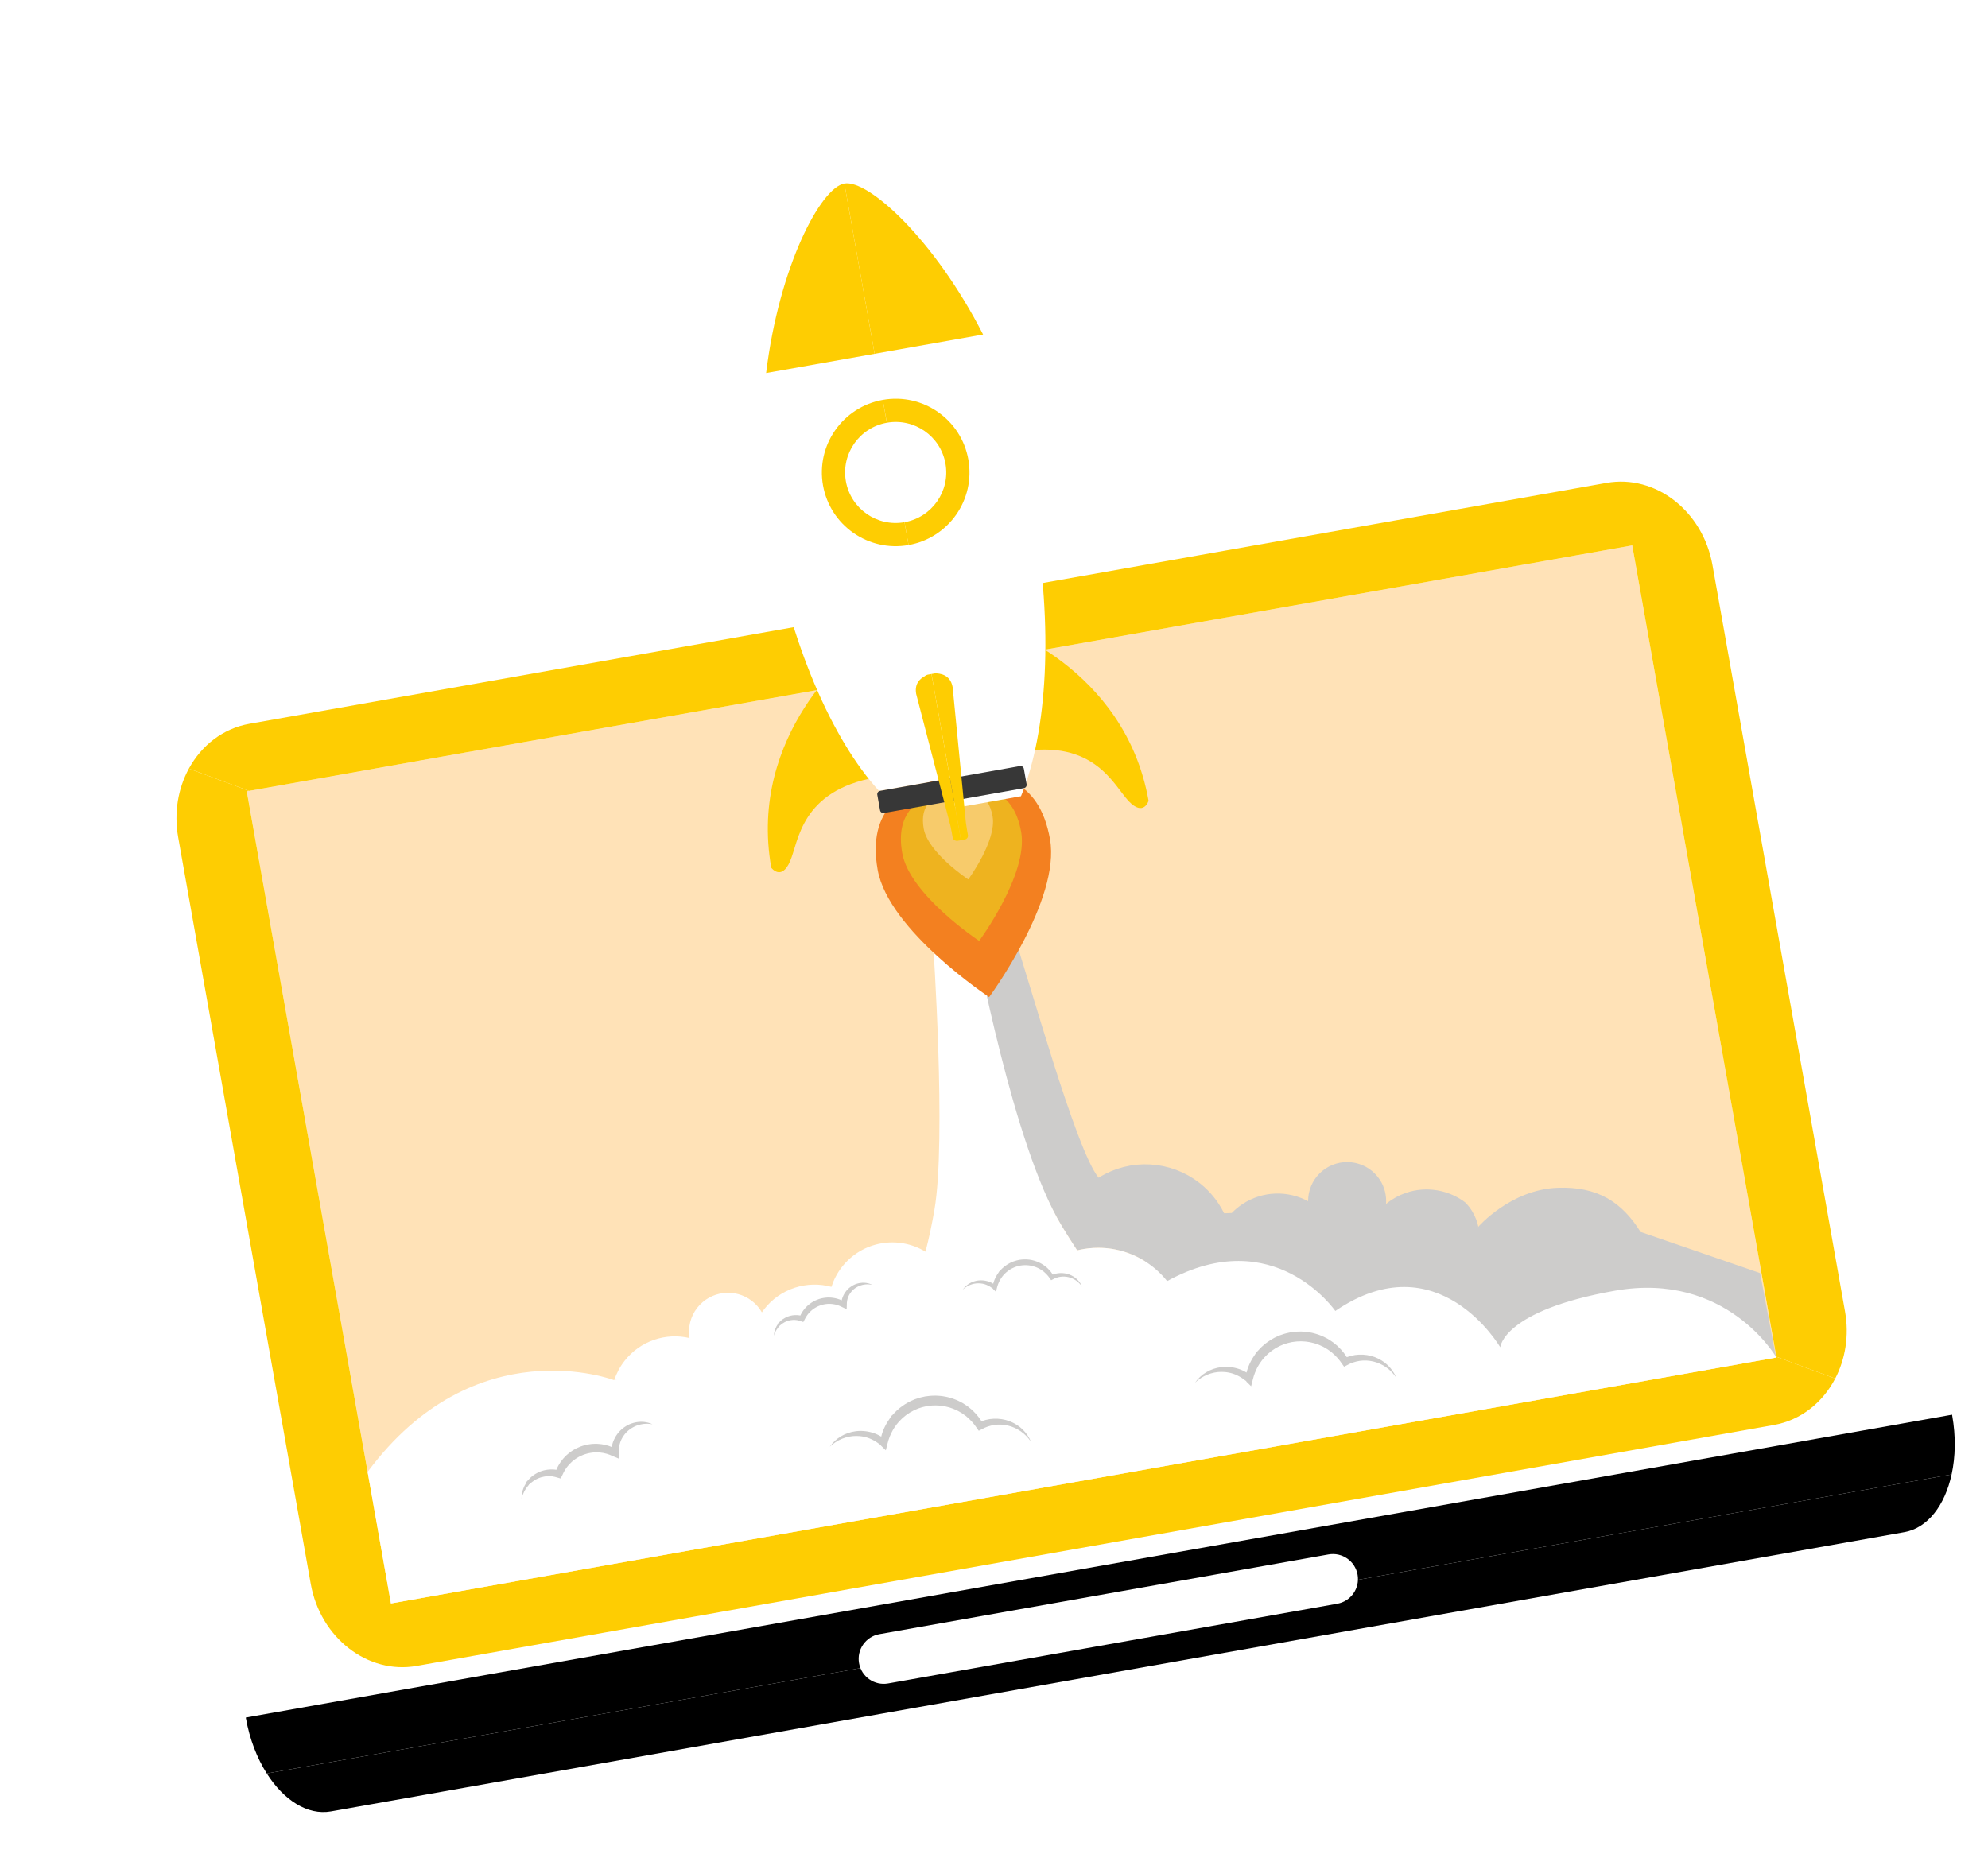 <svg width="260" height="242" viewBox="0 0 260 242" fill="none" xmlns="http://www.w3.org/2000/svg">
<g clip-path="url(#clip0)" filter="url(#filter0_d)">
<path d="M255.316 181.145C255.311 181.118 255.303 181.089 255.298 181.062L32.147 220.681C32.151 220.708 32.156 220.737 32.161 220.765C32.651 223.524 33.622 226.002 34.889 227.998L255.243 188.875C255.747 186.565 255.806 183.905 255.316 181.145Z" fill="black"/>
<path d="M34.889 227.998C37.106 231.489 40.231 233.504 43.283 232.962L249.067 196.427C252.118 195.885 254.362 192.917 255.243 188.875L34.889 227.998Z" fill="black"/>
<path d="M32.27 99.516L39.159 138.321L44.286 167.2L51.131 205.751L232.334 173.58L228.302 150.865L225.69 136.154L213.473 67.344L32.27 99.516Z" fill="#FFE2B7"/>
<path d="M112.35 213.57C112.666 215.351 114.367 216.535 116.15 216.219L174.893 205.789C176.678 205.472 177.867 203.775 177.551 201.994C177.235 200.214 175.533 199.026 173.748 199.343L115.005 209.772C113.223 210.089 112.034 211.791 112.35 213.57Z" fill="white"/>
<path d="M118.884 79.725C119.2 81.506 120.901 82.693 122.687 82.376C124.466 82.06 125.656 80.359 125.34 78.579C125.024 76.799 123.322 75.612 121.542 75.928C119.757 76.246 118.568 77.945 118.884 79.725Z" fill="#BEBBBB"/>
<path d="M213.473 67.345L232.316 173.478L240.018 176.332C241.338 173.796 241.861 170.723 241.301 167.567L223.962 69.904C222.707 62.839 216.509 58.035 210.117 59.17L32.609 90.685C29.154 91.298 26.351 93.52 24.701 96.547L32.571 99.463L213.473 67.345Z" fill="#fecd02"/>
<path d="M232.316 173.478L232.334 173.58L51.131 205.751L32.27 99.516L32.57 99.463L24.701 96.547C23.296 99.123 22.726 102.282 23.303 105.531L40.642 203.194C41.896 210.254 48.094 215.061 54.489 213.926L231.997 182.41C235.531 181.783 238.384 179.469 240.017 176.333L232.316 173.478Z" fill="#fecd02"/>
<path d="M187.547 155.145L193.338 156.485C193.338 156.485 197.577 151.59 203.758 151.38C208.847 151.207 212.069 153.158 214.555 157.152L230.195 162.542L232.268 173.528L161.815 183.67L141.809 172.73L150.497 159.948L187.547 155.145Z" fill="#CDCCCB"/>
<path d="M138.829 156.325C139.477 157.398 140.159 158.483 140.876 159.569L140.884 159.567C141.021 159.534 141.16 159.502 141.299 159.473C141.455 159.44 141.612 159.409 141.77 159.383C141.971 159.35 142.172 159.323 142.371 159.301C142.438 159.294 142.504 159.29 142.571 159.284C142.705 159.271 142.837 159.258 142.97 159.251C143.05 159.246 143.129 159.246 143.21 159.242C143.328 159.238 143.446 159.232 143.565 159.232C143.649 159.231 143.734 159.234 143.819 159.235C143.931 159.236 144.043 159.238 144.154 159.243C144.242 159.247 144.328 159.254 144.416 159.259C144.523 159.267 144.631 159.274 144.738 159.284C144.826 159.292 144.914 159.303 145.002 159.314C145.107 159.327 145.211 159.339 145.315 159.354C145.403 159.368 145.491 159.383 145.58 159.399C145.681 159.416 145.783 159.433 145.884 159.454C145.972 159.471 146.06 159.491 146.149 159.511C146.247 159.533 146.346 159.556 146.444 159.581C146.532 159.603 146.62 159.626 146.708 159.651C146.804 159.678 146.9 159.705 146.996 159.735C147.082 159.762 147.169 159.79 147.255 159.819C147.35 159.85 147.443 159.883 147.537 159.917C147.623 159.947 147.707 159.979 147.791 160.012C147.885 160.048 147.977 160.086 148.069 160.125C148.152 160.16 148.234 160.195 148.316 160.231C148.408 160.272 148.499 160.315 148.589 160.358C148.669 160.396 148.749 160.435 148.828 160.475C148.919 160.521 149.008 160.568 149.097 160.617C149.174 160.658 149.25 160.699 149.325 160.743C149.416 160.794 149.505 160.848 149.594 160.902C149.666 160.946 149.738 160.989 149.809 161.034C149.9 161.092 149.989 161.153 150.079 161.214C150.145 161.259 150.211 161.302 150.276 161.348C150.37 161.415 150.461 161.484 150.553 161.553C150.6 161.588 150.648 161.621 150.694 161.657C150.706 161.667 150.718 161.677 150.731 161.686C150.799 161.741 150.866 161.797 150.933 161.852C151.005 161.91 151.076 161.969 151.147 162.029C151.211 162.085 151.274 162.143 151.338 162.2C151.408 162.263 151.479 162.326 151.547 162.392C151.609 162.45 151.668 162.509 151.729 162.569C151.796 162.636 151.864 162.703 151.93 162.772C151.988 162.833 152.045 162.895 152.102 162.957C152.167 163.028 152.232 163.099 152.296 163.171C152.35 163.235 152.404 163.299 152.458 163.363C152.521 163.437 152.582 163.512 152.642 163.588C152.671 163.624 152.698 163.66 152.726 163.696L193.338 156.486C193.338 156.486 193.056 154.707 191.63 153.299C191.574 153.258 191.512 153.211 191.468 153.18C191.428 153.152 191.393 153.124 191.353 153.096C191.239 153.016 191.125 152.942 191.007 152.869C190.992 152.859 190.978 152.849 190.962 152.839C190.827 152.756 190.69 152.677 190.551 152.602C190.523 152.587 190.493 152.574 190.465 152.558C190.356 152.501 190.245 152.445 190.134 152.393C190.084 152.369 190.034 152.348 189.983 152.326C189.892 152.286 189.8 152.245 189.708 152.207C189.649 152.184 189.59 152.162 189.53 152.14C189.444 152.107 189.359 152.075 189.272 152.046C189.208 152.025 189.144 152.005 189.08 151.984C188.997 151.958 188.912 151.933 188.828 151.909C188.762 151.891 188.694 151.874 188.627 151.857C188.545 151.836 188.462 151.816 188.378 151.797C188.309 151.782 188.24 151.768 188.17 151.754C188.088 151.738 188.005 151.723 187.922 151.709C187.851 151.698 187.781 151.687 187.71 151.677C187.627 151.666 187.545 151.657 187.461 151.648C187.39 151.64 187.319 151.632 187.247 151.627C187.163 151.62 187.078 151.615 186.994 151.611C186.901 151.612 186.813 151.609 186.729 151.601C186.659 151.6 186.59 151.6 186.52 151.6C186.452 151.601 186.385 151.6 186.317 151.602C186.223 151.605 186.128 151.611 186.034 151.618C185.973 151.621 185.912 151.623 185.851 151.629C185.73 151.639 185.61 151.654 185.489 151.67C185.455 151.674 185.42 151.677 185.386 151.681C185.232 151.704 185.079 151.73 184.926 151.761C184.76 151.794 184.595 151.832 184.43 151.876C183.583 152.102 182.758 152.465 181.984 152.973C181.734 153.138 181.497 153.314 181.27 153.5C181.353 152.413 181.095 151.291 180.448 150.31C180.359 150.175 180.263 150.046 180.164 149.922C180.133 149.884 180.1 149.848 180.068 149.81C179.996 149.726 179.923 149.644 179.847 149.566C179.808 149.526 179.77 149.487 179.73 149.449C179.655 149.376 179.577 149.306 179.497 149.238C179.457 149.204 179.418 149.17 179.378 149.137C179.278 149.057 179.176 148.982 179.072 148.911C179.051 148.897 179.032 148.881 179.011 148.866C178.885 148.783 178.757 148.708 178.626 148.637C178.585 148.615 178.544 148.595 178.503 148.575C178.409 148.527 178.315 148.482 178.218 148.44C178.168 148.419 178.118 148.398 178.068 148.378C177.974 148.341 177.879 148.307 177.784 148.276C177.736 148.26 177.687 148.243 177.639 148.229C177.517 148.193 177.392 148.161 177.268 148.134C177.247 148.13 177.227 148.123 177.206 148.119C177.061 148.09 176.915 148.068 176.768 148.051C176.722 148.046 176.676 148.043 176.631 148.039C176.526 148.03 176.421 148.023 176.316 148.02C176.263 148.019 176.211 148.018 176.158 148.019C176.054 148.019 175.95 148.023 175.847 148.03C175.799 148.033 175.751 148.035 175.703 148.039C175.563 148.053 175.423 148.071 175.284 148.096C175.274 148.098 175.264 148.098 175.254 148.1C175.105 148.128 174.958 148.164 174.811 148.205C174.766 148.217 174.722 148.232 174.678 148.246C174.574 148.278 174.471 148.313 174.368 148.352C174.318 148.371 174.269 148.391 174.219 148.412C174.119 148.454 174.019 148.5 173.92 148.549C173.876 148.571 173.832 148.592 173.789 148.615C173.649 148.689 173.512 148.769 173.376 148.857C173.363 148.866 173.351 148.876 173.338 148.884C173.241 148.949 173.147 149.017 173.056 149.088C173.025 149.112 172.995 149.137 172.964 149.162C172.894 149.219 172.825 149.278 172.758 149.339C172.729 149.365 172.698 149.392 172.669 149.419C172.598 149.487 172.529 149.556 172.463 149.626C172.444 149.647 172.423 149.667 172.404 149.688C172.321 149.779 172.243 149.872 172.167 149.967C172.147 149.994 172.127 150.021 172.107 150.049C172.051 150.123 171.996 150.199 171.944 150.277C171.921 150.311 171.9 150.346 171.877 150.38C171.828 150.457 171.783 150.535 171.737 150.613C171.721 150.644 171.703 150.673 171.687 150.704C171.628 150.813 171.573 150.924 171.523 151.036C171.518 151.048 171.513 151.059 171.509 151.07C171.464 151.172 171.424 151.276 171.385 151.38C171.373 151.414 171.363 151.448 171.351 151.482C171.322 151.569 171.294 151.656 171.27 151.745C171.26 151.778 171.251 151.812 171.242 151.845C171.213 151.962 171.186 152.08 171.163 152.199C171.163 152.2 171.163 152.202 171.162 152.203C171.14 152.326 171.123 152.45 171.109 152.575C171.106 152.605 171.104 152.636 171.101 152.666C171.093 152.762 171.087 152.858 171.084 152.953C171.082 153.016 171.079 153.079 171.079 153.142C168.46 151.727 165.166 151.759 162.505 153.511C161.983 153.855 161.514 154.248 161.096 154.679L160.096 154.719C159.887 154.295 159.652 153.877 159.384 153.472C159.284 153.321 159.181 153.173 159.076 153.028C159.043 152.983 159.009 152.94 158.976 152.895C158.901 152.796 158.826 152.697 158.749 152.601C158.709 152.552 158.669 152.503 158.628 152.455C158.553 152.363 158.477 152.274 158.398 152.186C158.358 152.14 158.318 152.094 158.277 152.049C158.19 151.954 158.102 151.862 158.014 151.771C157.98 151.737 157.948 151.702 157.914 151.668C157.79 151.544 157.664 151.422 157.535 151.305C157.524 151.295 157.514 151.287 157.503 151.277C157.385 151.17 157.265 151.067 157.144 150.965C157.102 150.931 157.06 150.898 157.019 150.864C156.939 150.8 156.859 150.737 156.777 150.675C156.576 150.52 156.37 150.372 156.16 150.232C156.121 150.206 156.08 150.182 156.04 150.156C155.85 150.033 155.656 149.915 155.459 149.804C155.419 149.782 155.379 149.757 155.338 149.735C155.119 149.614 154.895 149.502 154.669 149.397C154.617 149.372 154.563 149.349 154.51 149.325C154.287 149.225 154.062 149.13 153.834 149.044C153.821 149.039 153.808 149.033 153.795 149.029C153.557 148.941 153.315 148.863 153.072 148.791C153.017 148.775 152.961 148.758 152.905 148.743C152.664 148.675 152.42 148.613 152.175 148.562C152.14 148.554 152.105 148.548 152.071 148.541C151.845 148.495 151.619 148.457 151.39 148.425C151.341 148.418 151.293 148.41 151.244 148.404C150.995 148.372 150.746 148.349 150.496 148.334C150.444 148.33 150.393 148.329 150.342 148.326C150.106 148.314 149.869 148.309 149.631 148.312C149.605 148.313 149.579 148.312 149.552 148.312C149.298 148.317 149.042 148.333 148.787 148.355C148.731 148.36 148.676 148.365 148.62 148.371C148.364 148.397 148.108 148.43 147.853 148.473C147.835 148.476 147.817 148.481 147.8 148.484C147.557 148.526 147.315 148.578 147.074 148.637C147.023 148.649 146.972 148.661 146.921 148.674C146.672 148.739 146.424 148.811 146.177 148.892C146.133 148.907 146.09 148.923 146.046 148.938C145.821 149.015 145.597 149.1 145.375 149.193C145.338 149.208 145.302 149.222 145.266 149.237C145.025 149.341 144.786 149.454 144.55 149.575C144.498 149.602 144.447 149.629 144.395 149.657C144.155 149.785 143.916 149.918 143.683 150.065C140.688 146.432 134.672 124.366 132.248 117.212L126.201 119.258C126.6 120.535 132.463 145.776 138.829 156.325Z" fill="#CDCCCB"/>
<path d="M152.642 163.587C152.582 163.511 152.52 163.436 152.458 163.361C152.404 163.297 152.35 163.233 152.295 163.17C152.232 163.098 152.167 163.027 152.102 162.956C152.045 162.894 151.988 162.831 151.929 162.771C151.864 162.702 151.796 162.635 151.728 162.568C151.668 162.508 151.609 162.449 151.547 162.391C151.478 162.325 151.408 162.263 151.338 162.199C151.274 162.142 151.211 162.084 151.146 162.028C151.076 161.968 151.005 161.909 150.933 161.851C150.865 161.796 150.798 161.739 150.73 161.685C150.671 161.64 150.612 161.596 150.553 161.551C150.461 161.483 150.369 161.414 150.276 161.347C150.211 161.301 150.145 161.257 150.078 161.213C149.988 161.152 149.9 161.091 149.808 161.033C149.737 160.988 149.666 160.944 149.594 160.901C149.505 160.847 149.416 160.793 149.325 160.742C149.25 160.699 149.174 160.658 149.097 160.616C149.008 160.567 148.918 160.52 148.828 160.473C148.749 160.433 148.669 160.395 148.589 160.357C148.499 160.313 148.408 160.271 148.316 160.23C148.234 160.193 148.152 160.158 148.069 160.124C147.977 160.085 147.885 160.048 147.791 160.011C147.707 159.979 147.622 159.947 147.537 159.916C147.443 159.882 147.35 159.849 147.255 159.818C147.168 159.789 147.082 159.761 146.995 159.734C146.9 159.705 146.804 159.677 146.707 159.65C146.62 159.626 146.532 159.602 146.444 159.58C146.346 159.555 146.247 159.532 146.148 159.51C146.061 159.49 145.972 159.47 145.883 159.453C145.783 159.432 145.681 159.415 145.58 159.397C145.491 159.382 145.403 159.367 145.314 159.353C145.211 159.338 145.106 159.326 145.002 159.313C144.914 159.303 144.826 159.291 144.738 159.282C144.631 159.272 144.523 159.266 144.415 159.258C144.328 159.253 144.241 159.245 144.154 159.242C144.043 159.237 143.93 159.236 143.819 159.234C143.734 159.233 143.649 159.23 143.564 159.231C143.446 159.232 143.328 159.237 143.209 159.241C143.129 159.244 143.05 159.245 142.969 159.249C142.838 159.257 142.704 159.27 142.571 159.283C142.504 159.289 142.438 159.293 142.371 159.3C142.171 159.322 141.971 159.349 141.77 159.382C141.612 159.408 141.454 159.44 141.299 159.471C141.159 159.501 141.021 159.533 140.884 159.566L140.876 159.568C140.159 158.482 139.477 157.398 138.829 156.323C132.463 145.775 127.701 119.419 127.303 118.141L132.877 116.961L122.026 119.258C122.026 119.258 123.799 145.106 122.204 154.297C121.887 156.129 121.504 157.966 121.039 159.74C117.462 157.561 112.738 158.365 110.106 161.748C109.483 162.549 109.03 163.427 108.739 164.339C105.581 163.477 102.074 164.524 99.939 167.267C99.835 167.401 99.737 167.538 99.642 167.676C99.322 167.117 98.89 166.609 98.35 166.189C96.123 164.461 92.915 164.863 91.183 167.088C90.276 168.253 89.96 169.688 90.18 171.038C87.099 170.314 83.739 171.378 81.668 174.039C81.065 174.814 80.62 175.664 80.329 176.547L152.725 163.693C152.698 163.659 152.67 163.623 152.642 163.587Z" fill="white"/>
<path d="M114.086 164.078C113.975 164.063 113.866 164.036 113.757 164.027C113.646 164.021 113.542 164.006 113.432 164.011L113.271 164.013L113.111 164.031C113.005 164.038 112.902 164.066 112.798 164.084C112.695 164.106 112.595 164.141 112.497 164.171C112.4 164.214 112.301 164.243 112.211 164.295C112.119 164.342 112.028 164.389 111.944 164.446C111.855 164.496 111.776 164.562 111.696 164.623C111.615 164.684 111.547 164.759 111.473 164.826C111.409 164.904 111.335 164.972 111.28 165.055C111.221 165.135 111.159 165.212 111.112 165.299C111.087 165.342 111.059 165.382 111.037 165.426L110.974 165.559C110.927 165.646 110.904 165.742 110.868 165.833L110.856 165.867L110.855 165.869C110.857 165.864 110.85 165.884 110.86 165.856L110.859 165.858L110.858 165.863L110.856 165.873L110.85 165.893L110.83 165.973C110.818 166.024 110.796 166.087 110.794 166.127C110.781 166.216 110.764 166.303 110.758 166.402C110.745 166.497 110.753 166.594 110.749 166.689L110.731 167.262L110.186 167.008C110.074 166.955 109.966 166.897 109.853 166.848L109.681 166.783L109.595 166.75L109.574 166.741L109.571 166.74C109.555 166.735 109.593 166.747 109.588 166.745L109.586 166.745L109.58 166.743L109.568 166.74L109.519 166.726L109.321 166.671L109.223 166.644L109.137 166.631C109.023 166.612 108.915 166.585 108.789 166.58L108.608 166.565C108.546 166.562 108.486 166.566 108.425 166.566C108.364 166.568 108.303 166.564 108.243 166.569L108.061 166.587C107.939 166.593 107.821 166.625 107.701 166.646C107.581 166.667 107.467 166.712 107.349 166.74C107.234 166.782 107.121 166.825 107.008 166.872C106.901 166.93 106.786 166.974 106.684 167.04C106.58 167.105 106.472 167.162 106.377 167.239L106.229 167.347C106.183 167.386 106.138 167.427 106.092 167.468C105.998 167.546 105.914 167.635 105.831 167.725C105.742 167.81 105.675 167.913 105.597 168.008C105.521 168.104 105.462 168.213 105.391 168.315C105.33 168.421 105.277 168.533 105.218 168.643L105.058 168.939L104.767 168.845C104.683 168.817 104.6 168.782 104.513 168.761C104.428 168.733 104.34 168.718 104.252 168.699C104.162 168.689 104.073 168.672 103.982 168.67C103.891 168.662 103.801 168.667 103.71 168.668C103.619 168.677 103.527 168.681 103.437 168.698C103.346 168.709 103.257 168.732 103.167 168.751C103.079 168.778 102.988 168.8 102.902 168.837C102.814 168.867 102.731 168.91 102.646 168.949C102.565 168.996 102.48 169.038 102.404 169.093C102.322 169.142 102.248 169.201 102.171 169.259C102.133 169.288 102.099 169.322 102.062 169.353L101.99 169.387L101.965 169.379L101.965 169.38C101.968 169.376 101.957 169.39 101.972 169.371L101.971 169.373L101.985 169.39L101.981 169.411L101.96 169.444L101.758 169.675C101.693 169.751 101.65 169.831 101.592 169.911C101.566 169.951 101.535 169.989 101.512 170.033L101.446 170.166C101.407 170.258 101.346 170.343 101.32 170.441L101.219 170.73C101.227 170.629 101.236 170.526 101.247 170.422C101.251 170.316 101.287 170.218 101.31 170.116L101.35 169.962C101.366 169.911 101.391 169.863 101.411 169.813C101.455 169.715 101.494 169.606 101.545 169.516L101.709 169.256L101.73 169.223L101.74 169.207L101.742 169.203L101.723 169.185L101.711 169.157L101.718 169.149L101.789 169.102C101.824 169.061 101.867 169.024 101.904 168.984C101.978 168.905 102.058 168.827 102.141 168.756C102.222 168.681 102.315 168.62 102.404 168.553C102.497 168.494 102.59 168.432 102.69 168.382C102.787 168.325 102.891 168.284 102.994 168.237C103.099 168.2 103.204 168.158 103.314 168.131C103.423 168.099 103.535 168.083 103.646 168.063C103.758 168.05 103.871 168.034 103.986 168.033C104.1 168.025 104.214 168.034 104.328 168.038C104.441 168.051 104.556 168.06 104.668 168.084C104.782 168.101 104.892 168.135 105.004 168.166L104.552 168.368C104.612 168.232 104.668 168.092 104.735 167.958C104.81 167.829 104.875 167.691 104.962 167.569C105.051 167.448 105.13 167.318 105.232 167.207C105.33 167.093 105.427 166.976 105.541 166.876C105.596 166.825 105.65 166.772 105.707 166.722L105.885 166.582C106.001 166.484 106.133 166.408 106.26 166.325C106.387 166.242 106.527 166.183 106.661 166.112C106.799 166.051 106.94 165.996 107.083 165.944C107.228 165.904 107.372 165.852 107.522 165.826C107.671 165.8 107.819 165.765 107.971 165.757L108.198 165.737C108.274 165.733 108.349 165.736 108.425 165.736C108.501 165.738 108.577 165.737 108.653 165.742L108.878 165.767C109.026 165.778 109.184 165.817 109.339 165.85L109.454 165.876L109.552 165.908L109.747 165.972L109.796 165.988L109.838 166.003L109.864 166.014L109.968 166.059L110.175 166.15C110.31 166.215 110.437 166.296 110.567 166.368L110.005 166.688C110.015 166.562 110.017 166.437 110.041 166.314C110.056 166.192 110.087 166.064 110.123 165.936C110.14 165.868 110.16 165.827 110.178 165.771L110.206 165.693L110.225 165.64L110.245 165.597C110.299 165.486 110.343 165.371 110.41 165.266L110.505 165.108C110.538 165.056 110.577 165.008 110.613 164.959C110.682 164.857 110.766 164.767 110.849 164.678C110.931 164.587 111.03 164.513 111.118 164.432C111.217 164.362 111.312 164.286 111.416 164.225C111.52 164.164 111.622 164.102 111.733 164.056C111.788 164.032 111.841 164.004 111.897 163.983L112.067 163.927C112.178 163.886 112.298 163.87 112.411 163.841C112.527 163.826 112.643 163.806 112.76 163.801C112.877 163.798 112.992 163.793 113.108 163.807L113.279 163.824L113.449 163.856C113.561 163.871 113.671 163.915 113.779 163.947C113.885 163.983 113.984 164.034 114.086 164.078Z" fill="#CDCCCB"/>
<path d="M141.528 164.328L141.356 164.096C141.294 164.023 141.229 163.954 141.167 163.884C141.1 163.819 141.029 163.756 140.962 163.692C140.89 163.632 140.814 163.577 140.741 163.521C140.664 163.469 140.583 163.423 140.506 163.373C140.425 163.328 140.342 163.289 140.261 163.247L140.007 163.147L139.746 163.071L139.481 163.021L139.214 162.995C139.125 162.995 139.036 162.993 138.948 162.995C138.86 163.004 138.771 163.009 138.684 163.021C138.598 163.038 138.511 163.052 138.426 163.071C138.342 163.098 138.257 163.118 138.174 163.145L137.931 163.241L137.699 163.359L137.473 163.475L137.313 163.249L137.149 163.018C137.09 162.944 137.028 162.873 136.968 162.801C136.84 162.663 136.709 162.528 136.565 162.408L136.512 162.362L136.511 162.348L136.513 162.338L136.511 162.337C136.516 162.341 136.491 162.332 136.517 162.353L136.499 162.346L136.466 162.325L136.342 162.235C136.26 162.177 136.174 162.109 136.1 162.071L135.87 161.936L135.616 161.818C135.534 161.775 135.443 161.751 135.356 161.719C135.269 161.687 135.182 161.654 135.091 161.635C135.001 161.614 134.912 161.586 134.821 161.57L134.546 161.529C134.454 161.515 134.361 161.516 134.269 161.508C134.176 161.498 134.084 161.501 133.992 161.506C133.806 161.504 133.623 161.536 133.439 161.559C133.259 161.601 133.076 161.634 132.902 161.698L132.77 161.741L132.643 161.796C132.559 161.835 132.47 161.864 132.39 161.911L132.146 162.044C132.067 162.091 131.992 162.147 131.915 162.198C131.836 162.247 131.766 162.308 131.695 162.368C131.626 162.43 131.547 162.481 131.485 162.551L131.289 162.75L131.277 162.763L131.273 162.766L131.272 162.767C131.264 162.775 131.28 162.757 131.278 162.759L131.272 162.766L131.247 162.796L131.198 162.855L131.101 162.972C131.05 163.046 130.995 163.113 130.944 163.19C130.896 163.27 130.839 163.345 130.797 163.429C130.751 163.511 130.705 163.592 130.667 163.678C130.625 163.763 130.589 163.849 130.555 163.937C130.483 164.111 130.432 164.293 130.385 164.476L130.254 164.991L129.898 164.643L129.874 164.619L129.882 164.594L129.896 164.574L129.895 164.573C129.922 164.594 129.902 164.579 129.908 164.583L129.904 164.58L129.875 164.587L129.812 164.55L129.696 164.462C129.657 164.427 129.621 164.408 129.587 164.385L129.482 164.316C129.415 164.266 129.329 164.231 129.253 164.187C129.177 164.141 129.092 164.113 129.011 164.075C128.93 164.037 128.842 164.017 128.757 163.986C128.672 163.958 128.582 163.945 128.494 163.924C128.405 163.905 128.315 163.9 128.225 163.887C128.135 163.878 128.043 163.881 127.952 163.875C127.86 163.876 127.769 163.884 127.676 163.888C127.585 163.899 127.494 163.915 127.402 163.928L127.131 163.997L126.865 164.089L126.608 164.209L126.361 164.354L126.125 164.521L125.904 164.712L126.085 164.479L126.291 164.264C126.365 164.198 126.444 164.137 126.521 164.072C126.603 164.015 126.687 163.96 126.772 163.903C126.86 163.854 126.95 163.806 127.041 163.76L127.325 163.647C127.423 163.618 127.522 163.588 127.622 163.562C127.723 163.543 127.824 163.521 127.927 163.507C128.03 163.498 128.134 163.485 128.238 163.484C128.342 163.488 128.447 163.484 128.551 163.494C128.654 163.508 128.76 163.513 128.863 163.535C128.965 163.559 129.071 163.574 129.171 163.607C129.271 163.642 129.375 163.665 129.471 163.71C129.568 163.756 129.666 163.79 129.762 163.849L129.906 163.932C129.954 163.961 130.004 163.989 130.04 164.017L130.159 164.102L130.218 164.144L130.233 164.155L130.237 164.158L130.253 164.172L130.261 164.178L130.29 164.202L129.804 164.369C129.841 164.154 129.885 163.938 129.953 163.728C129.985 163.623 130.021 163.518 130.066 163.417C130.105 163.314 130.154 163.214 130.202 163.115C130.248 163.014 130.308 162.921 130.362 162.824C130.418 162.727 130.487 162.632 130.551 162.536L130.634 162.406L130.67 162.337L130.694 162.307L130.7 162.299L130.725 162.29L130.744 162.279L130.972 162.036C131.044 161.95 131.135 161.884 131.217 161.809C131.3 161.735 131.384 161.661 131.478 161.599C131.569 161.536 131.658 161.467 131.753 161.408L132.043 161.241C132.14 161.184 132.246 161.147 132.347 161.099L132.501 161.032L132.66 160.979C132.87 160.901 133.089 160.856 133.307 160.808C133.529 160.78 133.751 160.745 133.974 160.748C134.086 160.744 134.197 160.742 134.309 160.753C134.42 160.763 134.532 160.764 134.643 160.783L134.972 160.84C135.082 160.863 135.188 160.897 135.296 160.925C135.404 160.951 135.508 160.992 135.612 161.033C135.715 161.075 135.821 161.109 135.918 161.165L136.215 161.317L136.506 161.505C136.609 161.568 136.679 161.633 136.76 161.697L136.879 161.794L136.909 161.818L136.924 161.831L136.939 161.843L136.941 161.845L136.944 161.849L136.952 161.856L137.011 161.914C137.173 162.064 137.32 162.229 137.455 162.403C137.519 162.492 137.585 162.581 137.646 162.672L137.816 162.954L137.43 162.844L137.721 162.722C137.82 162.689 137.922 162.66 138.022 162.629C138.123 162.605 138.227 162.586 138.329 162.567C138.433 162.554 138.537 162.548 138.641 162.539C138.744 162.536 138.849 162.54 138.952 162.541C139.055 162.549 139.158 162.562 139.26 162.573C139.361 162.591 139.462 162.614 139.562 162.635C139.661 162.663 139.758 162.695 139.854 162.727L140.134 162.849C140.223 162.899 140.312 162.946 140.399 162.997C140.482 163.055 140.566 163.11 140.646 163.169C140.723 163.234 140.8 163.298 140.873 163.366C140.941 163.439 141.011 163.508 141.076 163.583C141.136 163.662 141.199 163.737 141.255 163.817C141.307 163.902 141.359 163.984 141.407 164.068L141.528 164.328Z" fill="#CDCCCB"/>
<path d="M85.081 175.112L80.33 176.549C80.33 176.549 62.15 169.579 48.08 188.543L51.131 205.751L232.328 173.581C232.328 173.581 225.824 162.25 211.183 164.85C196.542 167.449 196.209 172.241 196.209 172.241C196.209 172.241 188.107 158.299 174.637 167.494C174.637 167.494 166.656 155.897 152.642 163.588C152.642 163.587 90.211 170.652 85.081 175.112Z" fill="white"/>
<path d="M85.341 182.311C85.19 182.297 85.04 182.266 84.89 182.259C84.74 182.257 84.597 182.243 84.448 182.256L84.228 182.267L84.012 182.299C83.868 182.315 83.729 182.359 83.59 182.39C83.451 182.424 83.317 182.478 83.183 182.524C83.055 182.587 82.922 182.632 82.802 182.708C82.68 182.777 82.559 182.845 82.447 182.928C82.329 183.001 82.225 183.094 82.12 183.182C82.013 183.269 81.924 183.375 81.827 183.469C81.744 183.579 81.649 183.676 81.577 183.791C81.502 183.903 81.422 184.011 81.362 184.132C81.331 184.191 81.295 184.248 81.267 184.309L81.189 184.493C81.13 184.613 81.103 184.746 81.059 184.87L81.044 184.917L81.044 184.92C81.046 184.912 81.038 184.94 81.049 184.903L81.048 184.905L81.047 184.911L81.044 184.925L81.038 184.953L81.014 185.063C81.001 185.133 80.975 185.219 80.974 185.274C80.961 185.396 80.943 185.515 80.941 185.649C80.928 185.779 80.944 185.91 80.944 186.04L80.951 186.82L80.197 186.505C80.042 186.44 79.891 186.366 79.735 186.306L79.497 186.226L79.379 186.185L79.35 186.176L79.346 186.174C79.323 186.168 79.375 186.182 79.369 186.181L79.367 186.18L79.358 186.179L79.341 186.175L79.273 186.159L79.001 186.095L78.866 186.063L78.749 186.049C78.592 186.031 78.444 186 78.273 186L78.025 185.989C77.941 185.988 77.859 185.998 77.776 186.001C77.694 186.007 77.611 186.004 77.528 186.014L77.283 186.049C77.118 186.064 76.959 186.114 76.797 186.149C76.635 186.184 76.482 186.251 76.323 186.297C76.17 186.359 76.017 186.424 75.868 186.494C75.725 186.578 75.572 186.645 75.436 186.741C75.299 186.833 75.155 186.917 75.03 187.027L74.835 187.182C74.773 187.237 74.716 187.297 74.656 187.355C74.532 187.466 74.423 187.591 74.314 187.718C74.198 187.838 74.112 187.982 74.011 188.116C73.913 188.251 73.839 188.401 73.749 188.543C73.671 188.691 73.606 188.846 73.532 188.998L73.33 189.41L72.929 189.297C72.813 189.264 72.699 189.222 72.58 189.197C72.462 189.164 72.341 189.149 72.221 189.127C72.099 189.118 71.976 189.101 71.853 189.103C71.73 189.096 71.607 189.109 71.483 189.114C71.36 189.131 71.236 189.141 71.115 189.171C70.992 189.191 70.872 189.227 70.75 189.258C70.632 189.299 70.51 189.335 70.395 189.389C70.276 189.434 70.166 189.498 70.052 189.555C69.945 189.623 69.832 189.685 69.731 189.765C69.622 189.835 69.524 189.92 69.424 190.003C69.374 190.044 69.329 190.092 69.281 190.137L69.184 190.186L69.15 190.177L69.15 190.178C69.154 190.172 69.139 190.192 69.158 190.166L69.156 190.169L69.177 190.192L69.173 190.22L69.146 190.266L68.884 190.591C68.8 190.697 68.745 190.809 68.671 190.92C68.637 190.976 68.598 191.03 68.568 191.091L68.487 191.276C68.438 191.402 68.36 191.521 68.331 191.656L68.209 192.055C68.214 191.916 68.221 191.776 68.23 191.634C68.23 191.49 68.273 191.355 68.299 191.213L68.346 191.002C68.365 190.933 68.395 190.866 68.42 190.797C68.474 190.662 68.522 190.512 68.587 190.386L68.795 190.024L68.821 189.979L68.834 189.956L68.837 189.95L68.809 189.927L68.792 189.89L68.8 189.879L68.895 189.81C68.94 189.752 68.996 189.7 69.044 189.644C69.141 189.532 69.245 189.422 69.354 189.321C69.46 189.214 69.584 189.127 69.701 189.03C69.824 188.945 69.948 188.854 70.08 188.781C70.209 188.7 70.349 188.638 70.485 188.57C70.626 188.513 70.767 188.449 70.915 188.408C71.061 188.359 71.212 188.33 71.363 188.296C71.515 188.273 71.667 188.244 71.822 188.238C71.977 188.221 72.132 188.226 72.288 188.225C72.443 188.236 72.599 188.242 72.753 188.269C72.909 188.286 73.061 188.326 73.214 188.362L72.612 188.661C72.686 188.472 72.754 188.28 72.837 188.094C72.932 187.914 73.012 187.724 73.125 187.553C73.238 187.383 73.339 187.203 73.472 187.046C73.599 186.885 73.725 186.722 73.874 186.58C73.946 186.507 74.017 186.431 74.091 186.361L74.326 186.161C74.478 186.021 74.652 185.91 74.82 185.791C74.988 185.671 75.176 185.584 75.353 185.48C75.539 185.39 75.728 185.307 75.918 185.229C76.115 185.166 76.306 185.088 76.508 185.045C76.71 185.002 76.909 184.945 77.115 184.926L77.422 184.886C77.524 184.876 77.628 184.876 77.731 184.873C77.834 184.871 77.937 184.864 78.04 184.869L78.348 184.89C78.55 184.897 78.766 184.941 78.978 184.977L79.136 185.006L79.271 185.045L79.539 185.121L79.607 185.14L79.665 185.157L79.701 185.171L79.844 185.227L80.13 185.339C80.318 185.421 80.495 185.523 80.677 185.615L79.93 186.079C79.937 185.909 79.933 185.739 79.958 185.57C79.972 185.404 80.007 185.227 80.049 185.052C80.068 184.958 80.093 184.902 80.115 184.825L80.149 184.718L80.172 184.645L80.196 184.586C80.264 184.432 80.317 184.273 80.403 184.128L80.523 183.907C80.565 183.834 80.616 183.767 80.661 183.698C80.751 183.556 80.859 183.429 80.968 183.304C81.074 183.176 81.204 183.07 81.321 182.955C81.452 182.853 81.576 182.745 81.715 182.657C81.853 182.569 81.989 182.478 82.136 182.409C82.21 182.374 82.28 182.333 82.355 182.302L82.582 182.217C82.731 182.155 82.892 182.127 83.045 182.082C83.203 182.055 83.359 182.021 83.517 182.008C83.676 181.997 83.833 181.984 83.991 181.997L84.226 182.01L84.457 182.044C84.611 182.059 84.762 182.112 84.911 182.15C85.062 182.193 85.199 182.257 85.341 182.311Z" fill="#CDCCCB"/>
<path d="M134.839 184.606L134.549 184.214C134.444 184.091 134.335 183.976 134.23 183.858C134.117 183.748 133.998 183.641 133.885 183.534C133.763 183.433 133.635 183.341 133.512 183.246C133.382 183.158 133.246 183.081 133.116 182.998C132.98 182.923 132.84 182.856 132.704 182.786L132.276 182.616L131.837 182.49L131.391 182.405L130.941 182.361C130.79 182.362 130.641 182.357 130.492 182.362C130.343 182.377 130.195 182.385 130.048 182.405C129.902 182.434 129.756 182.458 129.613 182.491C129.472 182.535 129.328 182.569 129.189 182.613L128.78 182.775L128.389 182.974L128.008 183.168L127.739 182.79L127.462 182.399C127.363 182.275 127.258 182.155 127.158 182.032C126.941 181.8 126.721 181.574 126.478 181.371L126.389 181.294L126.388 181.271L126.392 181.254L126.389 181.251C126.398 181.258 126.355 181.244 126.399 181.28L126.368 181.267L126.313 181.232L126.104 181.081C125.967 180.982 125.822 180.868 125.696 180.804L125.308 180.577L124.881 180.379C124.743 180.306 124.589 180.266 124.444 180.211C124.296 180.157 124.15 180.102 123.997 180.071C123.844 180.035 123.695 179.988 123.541 179.961L123.078 179.892C122.924 179.869 122.767 179.871 122.612 179.858C122.456 179.842 122.3 179.847 122.145 179.855C121.832 179.852 121.524 179.906 121.214 179.944C120.911 180.014 120.603 180.07 120.311 180.179L120.087 180.25L119.873 180.343C119.732 180.409 119.582 180.458 119.447 180.536L119.036 180.76C118.903 180.84 118.778 180.934 118.647 181.02C118.514 181.102 118.395 181.204 118.277 181.306C118.16 181.411 118.027 181.497 117.923 181.615L117.592 181.949L117.571 181.97L117.566 181.976L117.563 181.979C117.551 181.993 117.577 181.961 117.574 181.966L117.563 181.978L117.522 182.028L117.44 182.127L117.275 182.325C117.189 182.449 117.098 182.563 117.011 182.692C116.93 182.827 116.834 182.953 116.763 183.094C116.687 183.232 116.609 183.369 116.545 183.514C116.474 183.656 116.415 183.802 116.356 183.949C116.236 184.242 116.149 184.549 116.07 184.858L115.851 185.725L115.251 185.14L115.209 185.099L115.224 185.057L115.246 185.022L115.245 185.021C115.289 185.055 115.256 185.03 115.266 185.037L115.259 185.032L115.211 185.045L115.104 184.982L114.908 184.833C114.843 184.775 114.782 184.742 114.724 184.704L114.548 184.588C114.436 184.504 114.291 184.444 114.163 184.37C114.035 184.292 113.891 184.246 113.755 184.181C113.618 184.117 113.471 184.084 113.328 184.032C113.184 183.984 113.033 183.964 112.885 183.927C112.736 183.895 112.584 183.887 112.432 183.864C112.28 183.849 112.126 183.855 111.971 183.845C111.817 183.846 111.663 183.86 111.508 183.866C111.354 183.885 111.201 183.912 111.045 183.934L110.589 184.048L110.142 184.204L109.707 184.405L109.292 184.649L108.895 184.931L108.522 185.253L108.826 184.86L109.173 184.498C109.299 184.387 109.431 184.284 109.561 184.175C109.699 184.077 109.842 183.986 109.984 183.891C110.133 183.808 110.284 183.728 110.437 183.649L110.916 183.459C111.081 183.411 111.246 183.36 111.415 183.316C111.585 183.286 111.756 183.247 111.929 183.223C112.102 183.208 112.277 183.188 112.452 183.186C112.627 183.191 112.804 183.184 112.979 183.202C113.153 183.225 113.332 183.234 113.505 183.271C113.677 183.312 113.855 183.336 114.024 183.393C114.191 183.45 114.368 183.491 114.53 183.566C114.693 183.644 114.857 183.701 115.019 183.799L115.262 183.94C115.344 183.987 115.426 184.036 115.488 184.083L115.688 184.226L115.788 184.297L115.813 184.315L115.82 184.319L115.848 184.342L115.861 184.352L115.91 184.394L115.091 184.675C115.153 184.312 115.228 183.948 115.343 183.595C115.396 183.417 115.458 183.242 115.532 183.071C115.598 182.897 115.68 182.73 115.762 182.562C115.839 182.392 115.941 182.235 116.031 182.071C116.126 181.909 116.242 181.748 116.35 181.588L116.489 181.369L116.55 181.252L116.59 181.201L116.599 181.189L116.641 181.174L116.674 181.155L117.057 180.744C117.179 180.601 117.332 180.489 117.47 180.362C117.61 180.237 117.752 180.113 117.909 180.009C118.062 179.901 118.212 179.787 118.371 179.686L118.861 179.405C119.023 179.309 119.202 179.246 119.372 179.166L119.631 179.053L119.899 178.964C120.253 178.833 120.621 178.756 120.989 178.676C121.363 178.628 121.735 178.571 122.113 178.574C122.301 178.567 122.489 178.564 122.676 178.583C122.864 178.599 123.053 178.602 123.239 178.633L123.794 178.73C123.978 178.768 124.157 178.826 124.339 178.874C124.522 178.918 124.697 178.986 124.871 179.055C125.044 179.127 125.223 179.184 125.388 179.276L125.887 179.534L126.377 179.85C126.552 179.956 126.669 180.066 126.806 180.174L127.006 180.337L127.056 180.377L127.081 180.398L127.106 180.419L127.109 180.422L127.115 180.429L127.128 180.441L127.228 180.538C127.501 180.792 127.748 181.07 127.976 181.362C128.084 181.513 128.194 181.662 128.298 181.815L128.584 182.29L127.934 182.105L128.425 181.9C128.592 181.844 128.763 181.795 128.931 181.743C129.103 181.703 129.277 181.67 129.449 181.638C129.624 181.616 129.8 181.606 129.974 181.59C130.149 181.585 130.325 181.592 130.498 181.594C130.672 181.607 130.845 181.63 131.017 181.648C131.187 181.679 131.356 181.717 131.525 181.752C131.692 181.8 131.856 181.854 132.018 181.908L132.489 182.114C132.639 182.197 132.789 182.277 132.935 182.363C133.074 182.46 133.216 182.552 133.351 182.652C133.48 182.762 133.609 182.869 133.732 182.983C133.847 183.106 133.965 183.223 134.074 183.349C134.176 183.482 134.282 183.607 134.376 183.743C134.462 183.887 134.551 184.026 134.631 184.167L134.839 184.606Z" fill="#CDCCCB"/>
<path d="M182.615 176.222L182.326 175.831C182.221 175.708 182.111 175.592 182.007 175.475C181.894 175.364 181.775 175.258 181.661 175.15C181.54 175.049 181.412 174.958 181.288 174.862C181.159 174.775 181.022 174.698 180.893 174.614C180.757 174.539 180.617 174.472 180.481 174.402L180.053 174.232L179.613 174.105L179.167 174.021L178.718 173.977C178.567 173.978 178.418 173.973 178.268 173.977C178.12 173.992 177.971 174.001 177.824 174.02C177.679 174.05 177.533 174.073 177.389 174.106C177.248 174.151 177.105 174.184 176.965 174.229L176.556 174.39L176.165 174.59L175.784 174.784L175.515 174.405L175.238 174.015C175.139 173.891 175.034 173.771 174.934 173.648C174.718 173.416 174.497 173.189 174.254 172.987L174.165 172.909L174.165 172.886L174.169 172.868L174.166 172.866C174.175 172.873 174.132 172.859 174.176 172.895L174.145 172.882L174.09 172.847L173.881 172.696C173.743 172.598 173.599 172.483 173.473 172.42L173.085 172.192L172.658 171.995C172.52 171.921 172.367 171.882 172.221 171.827C172.073 171.773 171.927 171.717 171.774 171.686C171.621 171.651 171.472 171.604 171.318 171.577L170.855 171.507C170.701 171.484 170.544 171.487 170.389 171.474C170.233 171.457 170.077 171.462 169.922 171.47C169.609 171.467 169.301 171.521 168.991 171.559C168.688 171.629 168.38 171.685 168.087 171.794L167.864 171.865L167.649 171.958C167.508 172.024 167.359 172.074 167.224 172.152L166.813 172.375C166.68 172.455 166.555 172.549 166.424 172.635C166.291 172.718 166.172 172.82 166.054 172.921C165.938 173.026 165.804 173.112 165.7 173.23L165.369 173.564L165.348 173.585L165.343 173.591L165.341 173.593C165.328 173.608 165.354 173.576 165.351 173.58L165.341 173.593L165.3 173.642L165.217 173.742L165.053 173.94C164.966 174.064 164.876 174.178 164.789 174.307C164.707 174.441 164.612 174.568 164.54 174.709C164.464 174.847 164.385 174.984 164.322 175.129C164.251 175.271 164.191 175.417 164.133 175.564C164.013 175.857 163.925 176.164 163.847 176.473L163.628 177.34L163.028 176.755L162.987 176.714L163.001 176.671L163.024 176.636L163.022 176.635C163.066 176.67 163.033 176.645 163.043 176.652L163.037 176.647L162.988 176.66L162.881 176.597L162.685 176.448C162.62 176.389 162.56 176.357 162.502 176.319L162.326 176.202C162.213 176.119 162.068 176.059 161.941 175.984C161.812 175.907 161.669 175.861 161.533 175.796C161.396 175.732 161.248 175.699 161.105 175.647C160.961 175.599 160.81 175.578 160.662 175.542C160.513 175.51 160.361 175.502 160.208 175.479C160.057 175.465 159.903 175.47 159.748 175.459C159.595 175.461 159.441 175.475 159.285 175.481C159.131 175.5 158.978 175.527 158.823 175.549L158.366 175.663L157.919 175.82L157.485 176.02L157.069 176.264L156.672 176.547L156.299 176.868L156.604 176.475L156.951 176.114C157.076 176.003 157.208 175.899 157.339 175.791C157.476 175.694 157.619 175.602 157.761 175.507C157.91 175.424 158.06 175.344 158.214 175.265L158.693 175.075C158.858 175.027 159.024 174.976 159.192 174.932C159.362 174.902 159.533 174.863 159.706 174.839C159.879 174.824 160.054 174.804 160.229 174.802C160.404 174.807 160.581 174.8 160.756 174.818C160.931 174.842 161.109 174.85 161.282 174.887C161.454 174.928 161.632 174.952 161.801 175.009C161.968 175.066 162.145 175.107 162.307 175.182C162.47 175.26 162.635 175.317 162.796 175.415L163.039 175.556C163.121 175.603 163.203 175.652 163.265 175.699L163.465 175.842L163.565 175.913L163.59 175.931L163.597 175.935L163.625 175.958L163.638 175.969L163.687 176.01L162.868 176.291C162.93 175.928 163.005 175.564 163.12 175.211C163.173 175.033 163.235 174.858 163.309 174.687C163.375 174.513 163.457 174.347 163.54 174.179C163.616 174.008 163.718 173.852 163.808 173.688C163.903 173.525 164.019 173.364 164.127 173.204L164.266 172.985L164.327 172.869L164.367 172.818L164.377 172.805L164.419 172.79L164.451 172.771L164.835 172.36C164.956 172.217 165.109 172.105 165.247 171.978C165.387 171.853 165.529 171.729 165.686 171.625C165.84 171.517 165.99 171.402 166.149 171.302L166.638 171.021C166.801 170.925 166.979 170.862 167.15 170.782L167.409 170.67L167.676 170.581C168.03 170.449 168.399 170.372 168.767 170.292C169.14 170.244 169.513 170.187 169.89 170.191C170.078 170.184 170.266 170.18 170.454 170.199C170.641 170.215 170.83 170.218 171.016 170.25L171.571 170.347C171.755 170.384 171.934 170.443 172.116 170.491C172.298 170.535 172.474 170.603 172.648 170.672C172.822 170.743 173.001 170.801 173.165 170.893L173.664 171.15L174.155 171.467C174.33 171.573 174.447 171.683 174.583 171.791L174.783 171.954L174.833 171.994L174.858 172.015L174.883 172.036L174.886 172.04L174.892 172.045L174.905 172.057L175.004 172.155C175.277 172.408 175.525 172.687 175.753 172.978C175.86 173.129 175.971 173.278 176.075 173.431L176.36 173.906L175.71 173.721L176.201 173.516C176.368 173.46 176.538 173.411 176.707 173.359C176.879 173.318 177.052 173.286 177.225 173.254C177.399 173.232 177.576 173.221 177.75 173.206C177.924 173.201 178.1 173.208 178.274 173.209C178.448 173.222 178.62 173.245 178.792 173.264C178.963 173.295 179.132 173.333 179.301 173.368C179.467 173.416 179.631 173.47 179.793 173.524L180.264 173.73C180.413 173.813 180.564 173.893 180.709 173.979C180.849 174.076 180.991 174.168 181.126 174.268C181.255 174.378 181.384 174.485 181.507 174.6C181.621 174.722 181.74 174.84 181.849 174.965C181.95 175.098 182.057 175.224 182.151 175.36C182.237 175.504 182.326 175.643 182.406 175.784L182.615 176.222Z" fill="#CDCCCB"/>
<path d="M137.325 105.787C138.735 113.731 129.366 126.432 129.366 126.432C129.366 126.432 116.197 117.733 114.786 109.788C113.376 101.843 118.034 98.765 124.257 97.66C130.481 96.555 135.914 97.842 137.325 105.787Z" fill="#F38020"/>
<path d="M133.554 104.836C134.527 110.319 128.061 119.085 128.061 119.085C128.061 119.085 118.972 113.081 117.998 107.597C117.025 102.114 120.24 99.99 124.535 99.227C128.831 98.465 132.58 99.351 133.554 104.836Z" fill="#EEB31F"/>
<path d="M129.815 102.791C130.379 105.967 126.634 111.044 126.634 111.044C126.634 111.044 121.369 107.567 120.805 104.39C120.241 101.214 122.104 99.984 124.591 99.542C127.079 99.1 129.251 99.614 129.815 102.791Z" fill="#F7CB6B"/>
<path d="M111.815 80.992C111.815 80.992 97.742 91.883 100.872 109.513C100.872 109.513 102.186 111.277 103.324 108.677C104.464 106.078 104.686 99.444 114.579 97.687L111.815 80.992Z" fill="#fecd02"/>
<path d="M130.123 77.741C130.123 77.741 147.086 83.122 150.216 100.752C150.216 100.752 149.589 102.861 147.625 100.812C145.66 98.763 143.168 92.611 133.275 94.368L130.123 77.741Z" fill="#fecd02"/>
<g filter="url(#filter1_d)">
<path d="M135.157 59.177C133.875 51.96 131.447 45.382 128.574 39.762L114.386 42.281L115.456 48.312C120.706 47.38 125.715 50.875 126.646 56.117C127.577 61.361 124.076 66.367 118.827 67.299L124.244 97.808L133.529 96.16C136.974 87.805 137.809 74.116 135.157 59.177Z" fill="white"/>
</g>
<g filter="url(#filter2_d)">
<path d="M107.636 59.492C106.706 54.25 110.206 49.244 115.456 48.312L114.385 42.282L100.196 44.801C99.432 51.066 99.418 58.078 100.7 65.295C103.352 80.234 108.848 92.799 114.957 99.456L124.243 97.808L118.827 67.298C113.577 68.23 108.567 64.736 107.636 59.492Z" fill="white"/>
</g>
<path d="M115.095 99.462C114.856 99.504 114.695 99.732 114.737 99.973L115.097 101.997C115.139 102.236 115.368 102.396 115.608 102.353L124.762 100.728L124.248 97.836L115.095 99.462Z" fill="#373737"/>
<path d="M133.393 96.213L124.249 97.836L124.762 100.728L133.907 99.105C134.147 99.062 134.307 98.833 134.265 98.594L133.905 96.57C133.863 96.329 133.633 96.17 133.393 96.213Z" fill="#373737"/>
<path d="M123.654 56.649C124.292 60.241 121.893 63.671 118.297 64.309L118.827 67.298C124.077 66.366 127.577 61.36 126.646 56.117C125.715 50.874 120.705 47.38 115.456 48.312L115.987 51.3C119.583 50.662 123.016 53.056 123.654 56.649Z" fill="#fecd02"/>
<path d="M107.636 59.492C108.567 64.736 113.577 68.231 118.827 67.299L118.296 64.31C114.699 64.949 111.266 62.554 110.628 58.962C109.99 55.369 112.389 51.94 115.986 51.301L115.456 48.313C110.206 49.244 106.706 54.25 107.636 59.492Z" fill="#fecd02"/>
<path d="M110.432 20.013L114.386 42.281L128.574 39.762C122.163 27.228 113.531 19.463 110.432 20.013Z" fill="#fecd02"/>
<path d="M110.432 20.013C107.333 20.563 101.9 30.825 100.197 44.8L114.386 42.281L110.432 20.013Z" fill="#fecd02"/>
<path d="M122.423 84.084C122.373 84.078 122.322 84.077 122.269 84.087L122.257 84.089L121.822 84.166L125.683 105.911L126.171 105.824L126.185 105.822C126.458 105.773 126.64 105.512 126.592 105.24L126.475 104.579L126.324 103.622L124.592 85.893C124.277 84.121 122.74 84.107 122.423 84.084Z" fill="#fecd02"/>
<path d="M121.333 84.253L121.319 84.256C121.268 84.265 121.219 84.283 121.174 84.306C121.091 84.343 121.001 84.399 120.915 84.471C120.406 84.743 119.572 85.376 119.819 86.767L124.301 104.026L124.477 104.908L124.594 105.568C124.631 105.776 124.79 105.93 124.984 105.971C125.063 105.998 125.148 106.006 125.234 105.99L125.248 105.988L125.683 105.911L121.823 84.166L121.333 84.253L121.333 84.253Z" fill="#fecd02"/>
</g>
<defs>
<filter id="filter0_d" x="-4" y="-0" width="265.755" height="242.504" filterUnits="userSpaceOnUse" color-interpolation-filters="sRGB">
<feFlood flood-opacity="0" result="BackgroundImageFix"/>
<feColorMatrix in="SourceAlpha" type="matrix" values="0 0 0 0 0 0 0 0 0 0 0 0 0 0 0 0 0 0 127 0" result="hardAlpha"/>
<feOffset dy="4"/>
<feGaussianBlur stdDeviation="2"/>
<feComposite in2="hardAlpha" operator="out"/>
<feColorMatrix type="matrix" values="0 0 0 0 0 0 0 0 0 0 0 0 0 0 0 0 0 0 0.25 0"/>
<feBlend mode="normal" in2="BackgroundImageFix" result="effect1_dropShadow"/>
<feBlend mode="normal" in="SourceGraphic" in2="effect1_dropShadow" result="shape"/>
</filter>
<filter id="filter1_d" x="110.386" y="39.762" width="30.336" height="66.046" filterUnits="userSpaceOnUse" color-interpolation-filters="sRGB">
<feFlood flood-opacity="0" result="BackgroundImageFix"/>
<feColorMatrix in="SourceAlpha" type="matrix" values="0 0 0 0 0 0 0 0 0 0 0 0 0 0 0 0 0 0 127 0" result="hardAlpha"/>
<feOffset dy="4"/>
<feGaussianBlur stdDeviation="2"/>
<feComposite in2="hardAlpha" operator="out"/>
<feColorMatrix type="matrix" values="0 0 0 0 0 0 0 0 0 0 0 0 0 0 0 0 0 0 0.25 0"/>
<feBlend mode="normal" in2="BackgroundImageFix" result="effect1_dropShadow"/>
<feBlend mode="normal" in="SourceGraphic" in2="effect1_dropShadow" result="shape"/>
</filter>
<filter id="filter2_d" x="93.67" y="36.282" width="36.574" height="69.175" filterUnits="userSpaceOnUse" color-interpolation-filters="sRGB">
<feFlood flood-opacity="0" result="BackgroundImageFix"/>
<feColorMatrix in="SourceAlpha" type="matrix" values="0 0 0 0 0 0 0 0 0 0 0 0 0 0 0 0 0 0 127 0" result="hardAlpha"/>
<feOffset/>
<feGaussianBlur stdDeviation="3"/>
<feComposite in2="hardAlpha" operator="out"/>
<feColorMatrix type="matrix" values="0 0 0 0 0 0 0 0 0 0 0 0 0 0 0 0 0 0 0.25 0"/>
<feBlend mode="normal" in2="BackgroundImageFix" result="effect1_dropShadow"/>
<feBlend mode="normal" in="SourceGraphic" in2="effect1_dropShadow" result="shape"/>
</filter>
<clipPath id="clip0">
<rect width="226.644" height="197.932" fill="white" transform="translate(0 39.62) rotate(-10.068)"/>
</clipPath>
</defs>
</svg>
